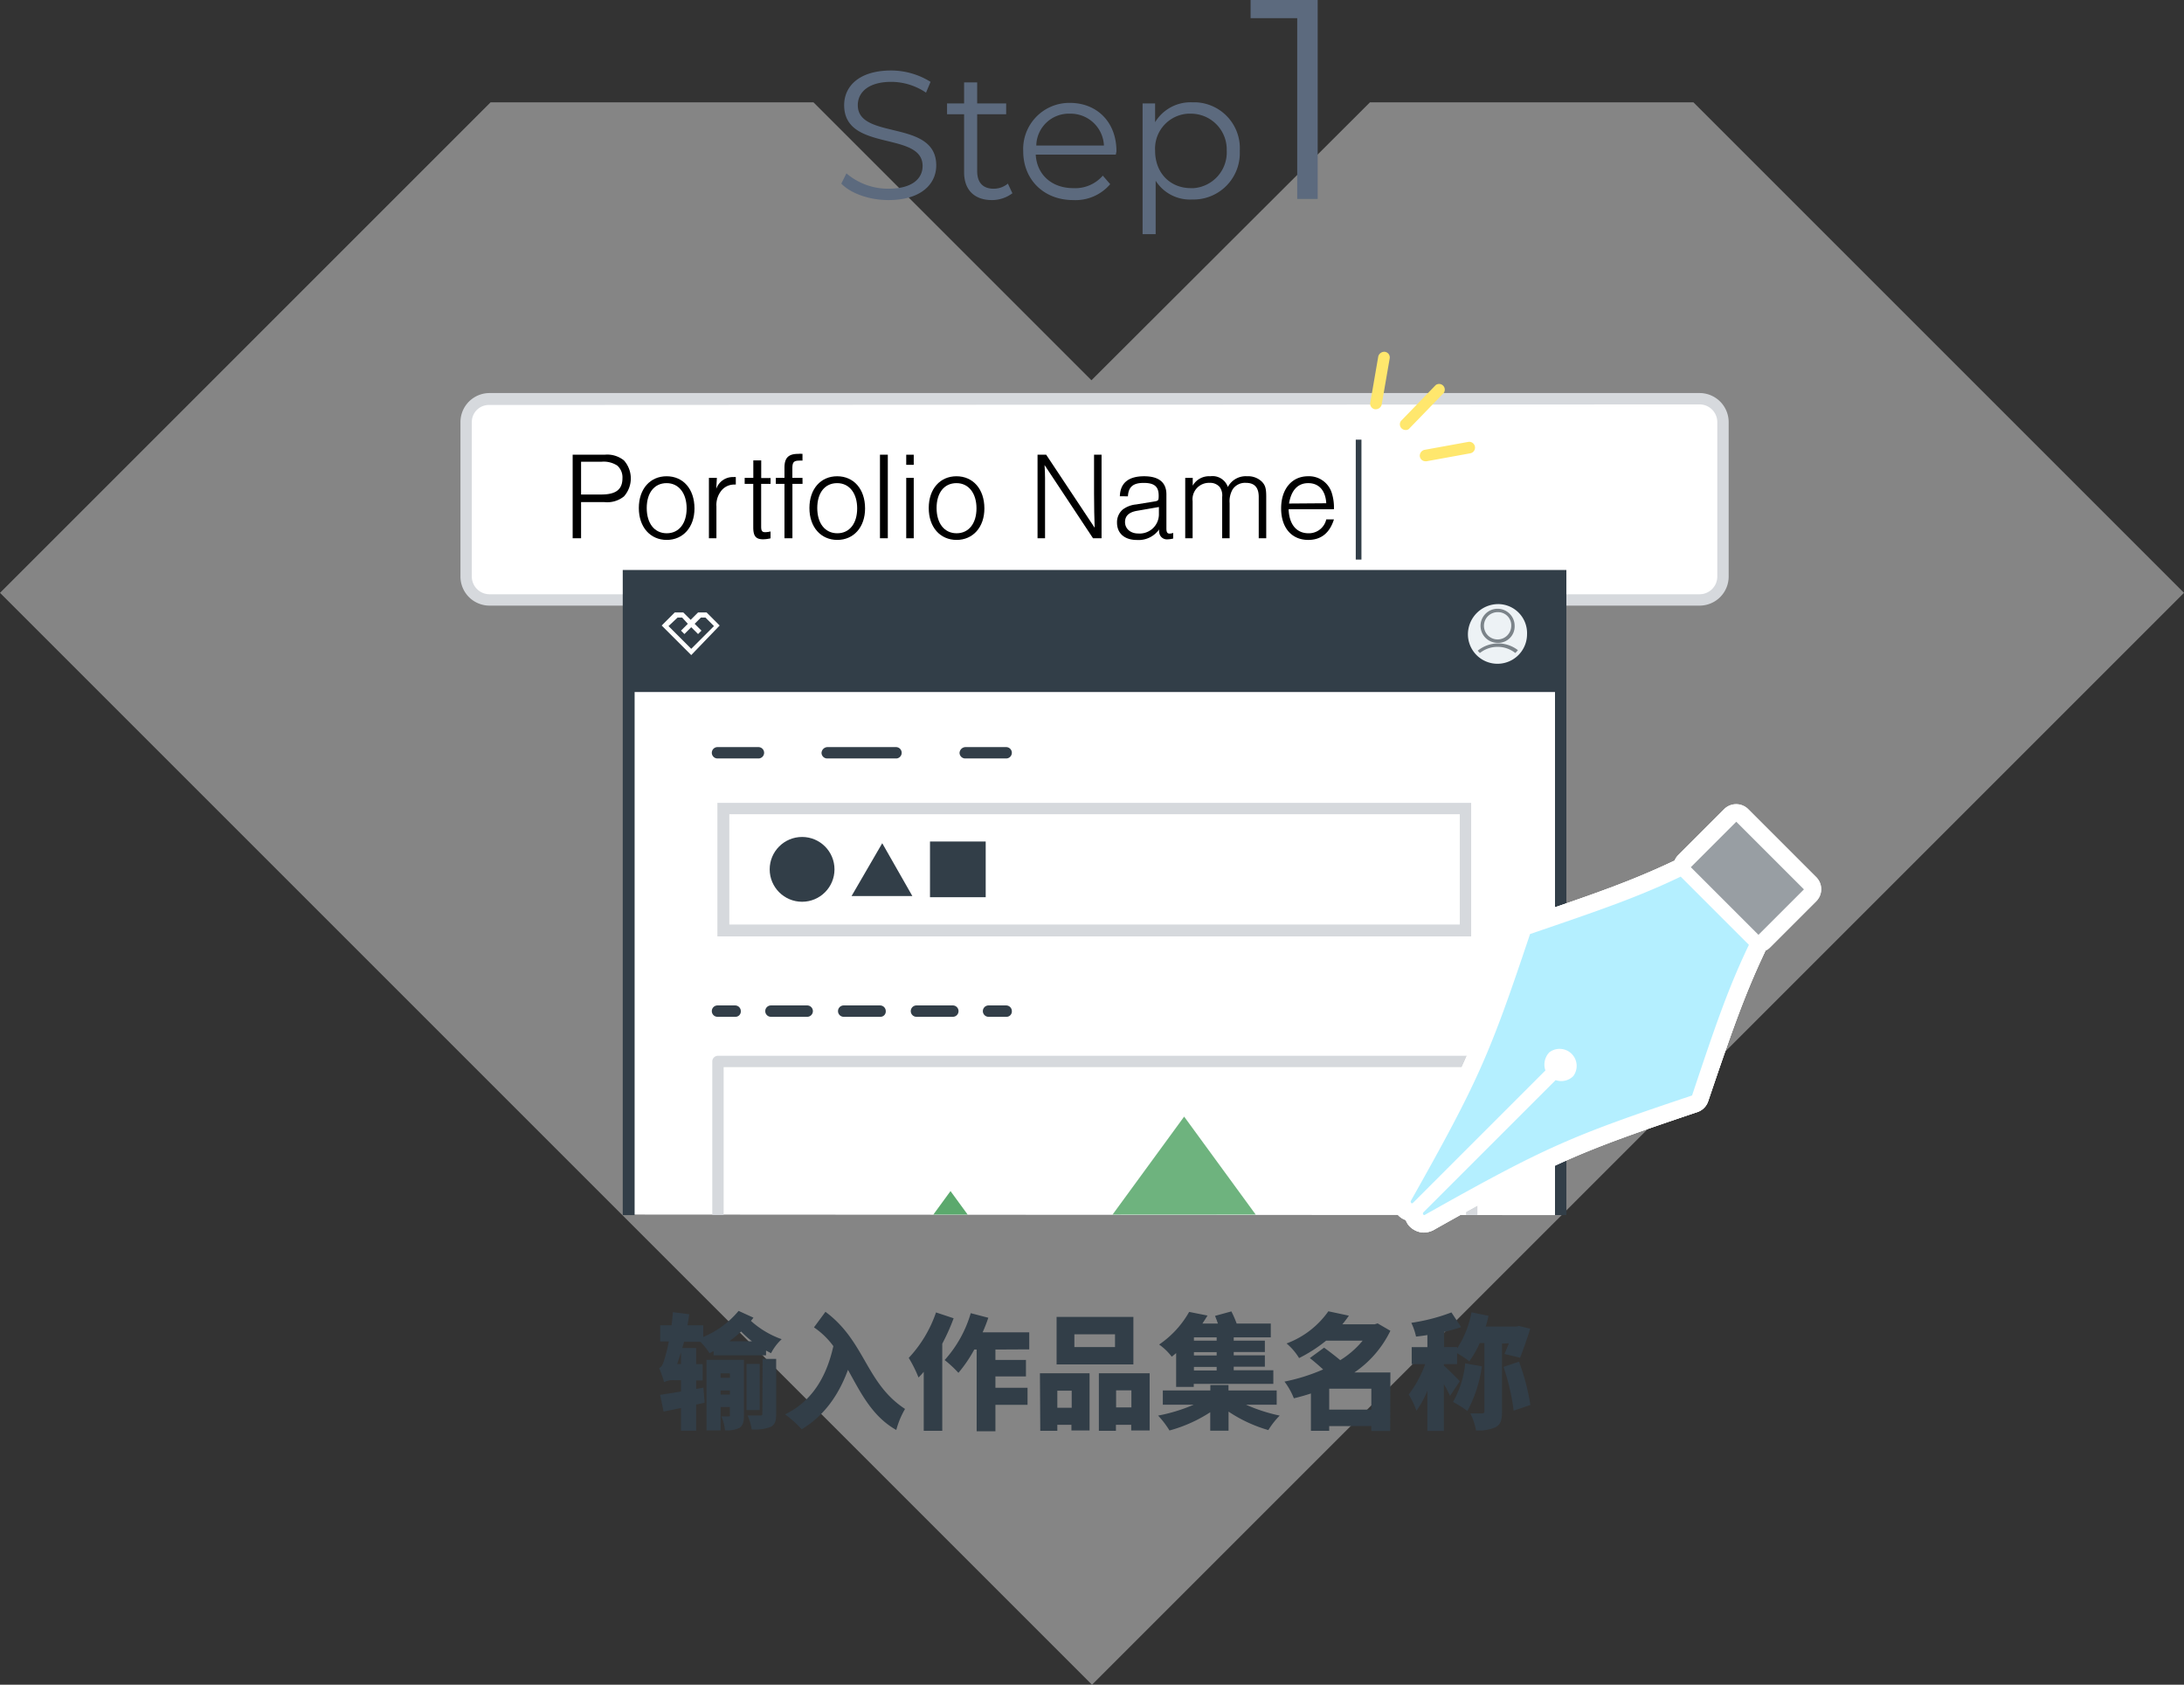 <svg xmlns="http://www.w3.org/2000/svg" xmlns:xlink="http://www.w3.org/1999/xlink" viewBox="0 0 384.2 296.4"><rect x="0" y="0" width="384.2" height="296.4" fill="#333333" stroke="none"/><defs><style>.a{fill:none;}.b,.e{fill:#fff;}.b,.c{isolation:isolate;}.b{opacity:0.4;}.d{fill:#323e48;}.f{fill:#d6d9dd;}.g{fill:#edf2f5;}.h{clip-path:url(#a);}.i{fill:#7b8389;}.j{fill:#b4efff;}.k{fill:#989ea3;}.l{fill:#ffe76d;}.m{clip-path:url(#b);}.n{fill:#5ba96d;}.o{fill:#6eb37e;}.p{fill:#5c6a7e;}</style><clipPath id="a"><circle class="a" cx="263.45" cy="111.5" r="4.6"/></clipPath><clipPath id="b"><polyline class="a" points="258.85 213.69 258.85 186.69 126.25 186.69 126.25 213.69"/></clipPath></defs><path class="b" d="M192.1,296.4,0,104.3,86.3,18h56.8L192,66.9,241,18h56.9l86.3,86.3Z"/><g class="c"><path class="d" d="M132.54,231.82c-.13.2-.29.38-.44.57a16,16,0,0,0,5.41,3.22,9,9,0,0,0-1.87,2.46c-.31-.15-.59-.31-.88-.46v.84h-9.22v-.75c-.24.13-.48.26-.72.37a12.8,12.8,0,0,0-1.61-2h-2.88c-.09.37-.2.74-.31,1.09h2.44V240h1.15v2.87h-1.15v1.49l1.28-.22.22,2.64-1.5.33v4.6H119.8v-4l-3.06.63-.62-2.94c1-.14,2.29-.36,3.68-.58v-2h-1.28a3.25,3.25,0,0,0-1.69.35,20.5,20.5,0,0,0-.88-2.49c.46-.15.72-.77,1-1.76a29.71,29.71,0,0,0,.71-2.92h-1.52v-2.84h2c.09-.77.18-1.54.22-2.31l2.88.37c-.08.64-.19,1.3-.3,1.94h2.77v2.06a16.19,16.19,0,0,0,6.22-4.59Zm-12.74,6.07c-.22.73-.46,1.43-.68,2.09h.68ZM130.87,249c0,1.08-.13,1.79-.79,2.21a4.9,4.9,0,0,1-2.54.43,8.37,8.37,0,0,0-.63-2.44c.5,0,1,0,1.25,0s.24-.07.24-.27v-1.39h-1.63v4.12h-2.48V239.24h6.58Zm-4.1-7.37v.77h1.63v-.77Zm1.63,3.72v-.72h-1.63v.72Zm3.88-9.37a17.79,17.79,0,0,1-1.9-1.72,21.45,21.45,0,0,1-2.09,1.72Zm1.36,12.1h-2.31v-8.12h2.31Zm.51-9h2.39v9.66c0,1.21-.17,1.92-1,2.31a7.85,7.85,0,0,1-3.3.44,9.58,9.58,0,0,0-.73-2.46c.95,0,1.91,0,2.22,0s.38-.07.38-.33Z"/><path class="d" d="M145.21,230.79c7,5.19,7.06,12.54,14,17.09a15.1,15.1,0,0,0-1.54,3.7c-4.27-2.4-6.29-6.62-8.5-10.58-1.73,4.71-4.4,8.23-8.14,10.45a21.35,21.35,0,0,0-2.92-2.62c4.55-2.2,7.24-6.34,8.49-12a13.88,13.88,0,0,0-3.41-3.3Z"/><path class="d" d="M167.76,231.93a36.7,36.7,0,0,1-2,4.47v15.33H162.5V241.35c-.31.37-.61.7-.92,1a22.16,22.16,0,0,0-1.72-3.45,22.16,22.16,0,0,0,4.8-8Zm7.35,5.5v1.83h5.37v2.9h-5.37v2h5.65v3h-5.65v4.65h-3.3V237.43h-.42a24,24,0,0,1-2.79,4.1,20.06,20.06,0,0,0-2.42-2.25,21.17,21.17,0,0,0,4.59-8.25l3.09.81c-.29.86-.62,1.72-1,2.56h8.2v3Z"/><path class="d" d="M182.94,241.61h8.73v10.06h-3.19v-1H186v1.06h-3Zm16.44-1.56H185.87v-8.36h13.51ZM186,244.67v3h2.53v-3Zm10.15-9.92H189V237h7.15Zm6.09,6.86v10.06H199v-1h-2.69v1.06h-3V241.61Zm-3.21,6v-3h-2.69v3Z"/><path class="d" d="M219.2,247.14a29.27,29.27,0,0,0,5.92,1.91,14.09,14.09,0,0,0-2,2.55,25.07,25.07,0,0,1-7-3.25v3.36H212.9v-3.25a25.26,25.26,0,0,1-7.17,3.21,16.22,16.22,0,0,0-2-2.62,29.66,29.66,0,0,0,6.25-1.91h-5.42v-2.51h8.36v-.95h3.19v.95h8.48v2.51Zm-12.3-9.09c-.24.22-.51.44-.77.64a10.22,10.22,0,0,0-2.22-2.14,17.11,17.11,0,0,0,5.28-5.74l3.23.64c-.29.48-.59.94-.9,1.41h2.73c-.16-.47-.33-.93-.51-1.35l2.88-.79a19.47,19.47,0,0,1,.93,2.14h6v2.42h-6.52v.59h5.48v2h-5.48v.58h5.48v2h-5.48v.62H224v2.4h-14V244H206.9Zm7.13-2.77h-4v.59h4Zm0,2.61h-4v.58h4Zm0,2.6h-4v.62h4Z"/><path class="d" d="M244.56,251.76h-3.32v-.86h-7.41v.83h-3.22v-6.57c-1,.33-2,.61-3,.85a12.09,12.09,0,0,0-1.65-2.94,33.12,33.12,0,0,0,6.8-2.14c-.77-.7-1.61-1.43-2.34-2l2.51-1.83c.86.62,1.92,1.43,2.84,2.2a15.91,15.91,0,0,0,3.94-3.43h-6.43a25.73,25.73,0,0,1-4.75,3.06,10.44,10.44,0,0,0-2.2-2.57,15.65,15.65,0,0,0,7.35-5.66l3.61.77a18.93,18.93,0,0,1-1.15,1.52h5.68l.53-.16,2.24,1.3a18.71,18.71,0,0,1-6.33,7.33h6.33ZM241.24,248v-3.68h-7.41V248Z"/><path class="d" d="M264.23,236.38v12c0,1.43-.24,2.22-1.12,2.71a7.4,7.4,0,0,1-3.46.57,10.54,10.54,0,0,0-1-3c.81,0,1.78,0,2.07,0s.41-.08.41-.37v-12h-.83a16.33,16.33,0,0,1-1.83,3.21,17.4,17.4,0,0,0-2.15-1.43V240H254v.26c.61.53,2.42,2.29,2.79,2.75l-1.71,2.58a20.13,20.13,0,0,0-1.08-2.07v8.23H251.1v-7.07a17.65,17.65,0,0,1-1.92,3.52,16.31,16.31,0,0,0-1.36-2.86,20.63,20.63,0,0,0,2.9-5.34h-2.38v-3h2.76v-2.12c-.69.12-1.37.2-2,.27a10.52,10.52,0,0,0-.83-2.42,33.43,33.43,0,0,0,7.06-1.83l1.71,2.58a30.91,30.91,0,0,1-3,.86V237h2.29v.24a17.49,17.49,0,0,0,2.53-6.36l3,.62c-.15.63-.3,1.27-.5,1.89h5.39l.44-.11,2,.48c-.53,1.74-1.19,3.57-1.78,5.11l-2.75-.66c.26-.6.52-1.23.77-1.87Zm-3.54,4a23.58,23.58,0,0,1-2.55,7.86,18.12,18.12,0,0,0-2.53-1.59,17.47,17.47,0,0,0,2.15-6.79Zm6.53-.81a39.16,39.16,0,0,1,2,7.61l-2.94,1a39.06,39.06,0,0,0-1.79-7.7Z"/></g><path class="e" d="M84,70.15H301.1a2,2,0,0,1,2,2v31.4a2,2,0,0,1-2,2H84a2,2,0,0,1-2-2V72.15A2,2,0,0,1,84,70.15Z"/><path class="f" d="M299,106.55H86.1a5.12,5.12,0,0,1-5.1-5.1V74.25a5.12,5.12,0,0,1,5.1-5.1H299a5.12,5.12,0,0,1,5.1,5.1v27.2A5.12,5.12,0,0,1,299,106.55ZM86.1,71.25a3,3,0,0,0-3.1,3v27.2a3.12,3.12,0,0,0,3.1,3.1H299a3.12,3.12,0,0,0,3.1-3.1V74.25a3.12,3.12,0,0,0-3.1-3.1l-212.9.1Z"/><rect class="d" x="238.5" y="77.35" width="1" height="21.1"/><g class="c"><path d="M102.22,94.7h-1.48V80h5.61a4.69,4.69,0,0,1,3.41,1,4.76,4.76,0,0,1,0,6.34,4.69,4.69,0,0,1-3.41,1h-4.13ZM105.76,87c2.6,0,3.74-.88,3.74-2.88a2.76,2.76,0,0,0-.9-2.2,4.37,4.37,0,0,0-2.84-.68h-3.54V87Z"/><path d="M122.17,89.46c0,3.28-2,5.53-4.88,5.53s-4.91-2.23-4.91-5.61,2-5.59,4.89-5.59S122.17,86,122.17,89.46Zm-8.4-.08c0,2.7,1.36,4.44,3.52,4.44s3.5-1.74,3.5-4.38S119.42,85,117.27,85,113.77,86.69,113.77,89.38Z"/><path d="M126.11,84.07,126,86a3.09,3.09,0,0,1,3-2.07,3.47,3.47,0,0,1,.44,0v1.32a2.16,2.16,0,0,0-.31,0,2.89,2.89,0,0,0-2.4,1.3,4,4,0,0,0-.7,2.55V94.7h-1.32V84.07Z"/><path d="M135.55,85.13H133.9v7.5c0,.75.15,1,.72,1a4.24,4.24,0,0,0,.93-.13v1.21a5.82,5.82,0,0,1-1.3.17c-1.28,0-1.74-.55-1.74-2.11V85.13H131V84.07h1.52V81h1.39v3.1h1.65Z"/><path d="M141.18,85.13H139.4V94.7H138V85.13h-1.52V84.07H138V82.29c0-1.74.7-2.44,2.42-2.44a4.59,4.59,0,0,1,.75,0v1.19a2.64,2.64,0,0,0-.55,0c-1,0-1.23.3-1.23,1.36v1.67h1.78Z"/><path d="M152.18,89.46c0,3.28-2,5.53-4.88,5.53s-4.91-2.23-4.91-5.61,2-5.59,4.88-5.59S152.18,86,152.18,89.46Zm-8.41-.08c0,2.7,1.37,4.44,3.53,4.44s3.49-1.74,3.49-4.38S149.43,85,147.27,85,143.77,86.69,143.77,89.38Z"/><path d="M156.18,94.7H154.8V80h1.38Z"/><path d="M160.74,81.78h-1.32V80h1.32Zm0,12.92h-1.32V84.07h1.32Z"/><path d="M173.17,89.46c0,3.28-2,5.53-4.89,5.53s-4.9-2.23-4.9-5.61,2-5.59,4.88-5.59S173.17,86,173.17,89.46Zm-8.41-.08c0,2.7,1.37,4.44,3.52,4.44s3.5-1.74,3.5-4.38S170.42,85,168.26,85,164.76,86.69,164.76,89.38Z"/><path d="M192.28,94.7l-8.53-12.89c.06.83.09,1.54.09,2.31l0,1.78v8.8h-1.32V80h1.52l8.53,12.85c-.06-1.18-.11-4.15-.11-6V80h1.32V94.7Z"/><path d="M197,87.31c.07-2.34,1.52-3.52,4.27-3.52,2.58,0,3.92,1.08,3.92,3.19v6c0,.64.15.9.55.9a1.81,1.81,0,0,0,.64-.13v1a5,5,0,0,1-1,.14A1.35,1.35,0,0,1,204,94a2,2,0,0,1-.09-.86A4.41,4.41,0,0,1,200,95c-2.18,0-3.5-1.17-3.5-3.06a2.94,2.94,0,0,1,1-2.29,4.64,4.64,0,0,1,2.35-.9l3.15-.51c.79-.13.83-.17.83-1.06,0-1.58-.77-2.22-2.64-2.22s-2.68.71-2.77,2.36Zm3.06,2.55c-1.45.24-2.15.9-2.15,2s.9,2,2.33,2a3.39,3.39,0,0,0,3.63-3.48V89.2Z"/><path d="M209.82,84.07v1.37a3.3,3.3,0,0,1,3.1-1.65A2.84,2.84,0,0,1,216,85.68a3.54,3.54,0,0,1,3.39-1.89,3.46,3.46,0,0,1,2.64,1c.57.62.72,1.19.72,2.6V94.7h-1.32V87.42c0-1.65-.74-2.47-2.26-2.47a2.61,2.61,0,0,0-2.33,1.15,4.18,4.18,0,0,0-.53,2.42V94.7H215V87.42a2.51,2.51,0,0,0-.44-1.74,2.2,2.2,0,0,0-1.76-.73,2.89,2.89,0,0,0-3,3.22V94.7H208.5V84.07Z"/><path d="M226.69,89.6c.09,2.66,1.39,4.22,3.5,4.22a3.13,3.13,0,0,0,3.12-2.44h1.35c-.75,2.4-2.27,3.61-4.52,3.61-2.92,0-4.77-2.14-4.77-5.55s1.89-5.65,4.73-5.65a4.19,4.19,0,0,1,4.2,3,8.5,8.5,0,0,1,.36,2.8Zm6.62-1.06C233.18,86.27,232,85,230.14,85s-3,1.28-3.38,3.59Z"/></g><path class="e" d="M274.55,213.78V101.28h-164v112.4"/><path class="d" d="M275.55,213.78h-2V102.38H111.64v111.4h-2.09V100.28h166Z"/><path class="f" d="M256.8,143.25v19.4H128.3v-19.4H256.8m2-2H126.2v23.5H258.8v-23.5Z"/><path class="f" d="M259.9,213.75h-2v-26H127.3v26h-2v-27a1,1,0,0,1,1-1H258.9a1,1,0,0,1,1,1h0Z"/><rect class="d" x="110.6" y="101.25" width="164" height="20.5"/><path class="e" d="M121.6,115.25l-5.2-5.2,2.3-2.3h1.5l1.3,1.3,1.3-1.3h1.5l2.3,2.3Zm-4-5.1,4,4,4-4-1.5-1.5h-.8l-1.1,1.1,1.2,1.2-.6.6-1.2-1.2-1.2,1.2-.6-.6,1.2-1.2-1-1.1h-.8Z"/><circle class="g" cx="263.53" cy="111.58" r="5.8"/><path class="d" d="M263.53,117.78a6.25,6.25,0,0,1-6.3-6.2,6.34,6.34,0,0,1,6.3-6.3,6.27,6.27,0,0,1,6.3,6.3A6.39,6.39,0,0,1,263.53,117.78Zm0-11.5a5.34,5.34,0,0,0-5.3,5.3,5.2,5.2,0,1,0,10.4,0h0A5.1,5.1,0,0,0,263.53,106.28Z"/><g class="h"><path class="i" d="M263.45,113.1a3,3,0,1,1,3-3h0A2.89,2.89,0,0,1,263.45,113.1Zm0-5.4a2.4,2.4,0,1,0,2.4,2.4h0a2.31,2.31,0,0,0-2.4-2.4Z"/><path class="i" d="M263.45,124.5a5.59,5.59,0,0,1-5.6-5.6,5.7,5.7,0,1,1,11.4,0h0A5.76,5.76,0,0,1,263.45,124.5Zm0-10.7a5,5,0,0,0-5,5,5,5,0,1,0,10,0h0a5,5,0,0,0-5-5Z"/></g><circle class="d" cx="141.1" cy="152.95" r="5.7"/><path class="d" d="M155.2,148.35l-5.4,9.3h10.7Z"/><rect class="d" x="163.6" y="148.05" width="9.8" height="9.8"/><path class="e" d="M250.49,216.85a3.68,3.68,0,0,1-2.7-1.3,4.05,4.05,0,0,1-.5-.9,3.3,3.3,0,0,1-2-4.3c.1-.2.1-.3.2-.5,12-21.3,13.8-25.7,20.8-46.5a3,3,0,0,1,1.9-1.9c12.1-4.1,18.7-6.4,26.1-9.9a3,3,0,0,1,3.5.6l12,12a3,3,0,0,1,.6,3.5c-3.5,7.4-5.8,14-9.9,26.1a3,3,0,0,1-1.9,1.9c-20.8,7-25.2,8.8-46.5,20.8A4.19,4.19,0,0,1,250.49,216.85Zm2-1.4Zm22.2-22.2-8.4,8.4c9.1-4.6,15.7-7,28.9-11.4a246.86,246.86,0,0,1,8.8-23.4l-8.9-8.9a229.32,229.32,0,0,1-23.4,8.8c-4.5,13.3-6.9,19.9-11.4,28.9l8.4-8.4a6,6,0,0,1,6-6h0a6,6,0,1,1,0,12Z"/><path class="e" d="M250.49,216.85a3.68,3.68,0,0,1-2.7-1.3,4.05,4.05,0,0,1-.5-.9,3.3,3.3,0,0,1-2-4.3c.1-.2.1-.3.2-.5,12-21.3,13.8-25.7,20.8-46.5a3,3,0,0,1,1.9-1.9c12.1-4.1,18.7-6.4,26.1-9.9a3,3,0,0,1,3.5.6l12,12a3,3,0,0,1,.6,3.5c-3.5,7.4-5.8,14-9.9,26.1a3,3,0,0,1-1.9,1.9c-20.8,7-25.2,8.8-46.5,20.8A4.19,4.19,0,0,1,250.49,216.85Zm2-1.4Zm22.2-22.2-8.4,8.4c9.1-4.6,15.7-7,28.9-11.4a246.86,246.86,0,0,1,8.8-23.4l-8.9-8.9a229.32,229.32,0,0,1-23.4,8.8c-4.5,13.3-6.9,19.9-11.4,28.9l8.4-8.4a6,6,0,0,1,6-6h0a6,6,0,1,1,0,12Z"/><path class="e" d="M250.49,216.85a3.68,3.68,0,0,1-2.7-1.3,4.05,4.05,0,0,1-.5-.9,3.3,3.3,0,0,1-2-4.3c.1-.2.1-.3.2-.5,12-21.3,13.8-25.7,20.8-46.5a3,3,0,0,1,1.9-1.9c12.1-4.1,18.7-6.4,26.1-9.9a3,3,0,0,1,3.5.6l12,12a3,3,0,0,1,.6,3.5c-3.5,7.4-5.8,14-9.9,26.1a3,3,0,0,1-1.9,1.9c-20.8,7-25.2,8.8-46.5,20.8A4.19,4.19,0,0,1,250.49,216.85Zm2-1.4Zm22.2-22.2-8.4,8.4c9.1-4.6,15.7-7,28.9-11.4a246.86,246.86,0,0,1,8.8-23.4l-8.9-8.9a229.32,229.32,0,0,1-23.4,8.8c-4.5,13.3-6.9,19.9-11.4,28.9l8.4-8.4a6,6,0,0,1,6-6h0a6,6,0,1,1,0,12Z"/><path class="e" d="M309.37,167.49a3.1,3.1,0,0,1-2.2-.9l-11.9-11.9a3,3,0,0,1,0-4.3l8-8a3,3,0,0,1,4.3,0h0l11.9,11.9a3,3,0,0,1,0,4.3h0l-8,8A2.72,2.72,0,0,1,309.37,167.49Zm-7.6-14.9,7.5,7.5,3.6-3.6-7.5-7.5Z"/><path class="e" d="M309.37,167.49a3.1,3.1,0,0,1-2.2-.9l-11.9-11.9a3,3,0,0,1,0-4.3l8-8a3,3,0,0,1,4.3,0h0l11.9,11.9a3,3,0,0,1,0,4.3h0l-8,8A2.72,2.72,0,0,1,309.37,167.49Zm-7.6-14.9,7.5,7.5,3.6-3.6-7.5-7.5Z"/><path class="j" d="M276.76,189.33a3,3,0,0,0-4.2-4.2,3.12,3.12,0,0,0-.7,3.2l-23.3,23.3c-.1.1-.3.1-.3,0a.37.37,0,0,1-.1-.3c12-21.3,13.9-25.8,21-47,12.3-4.2,19-6.5,26.5-10.1l12,12c-3.6,7.5-5.9,14.2-10,26.5-21.2,7.1-25.7,9-47,21a.19.19,0,0,1-.3-.1c-.1-.1,0-.2,0-.3l23.3-23.3A3,3,0,0,0,276.76,189.33Z"/><path class="k" d="M308.74,163.87l.6.6,8-8-3-3-5.9-5.9-3-3-8,8,.6.6Z"/><path class="d" d="M133.42,133.44h-7.2a1,1,0,1,1,0-2h7.2a1,1,0,1,1,0,2Z"/><path class="d" d="M157.72,133.44h-12.2a1,1,0,0,1-1-1,1.08,1.08,0,0,1,1-1h12.1a1,1,0,0,1,1,1,1,1,0,0,1-.9,1Z"/><path class="d" d="M177,133.44h-7.2a1,1,0,0,1-1-1,1.08,1.08,0,0,1,1-1H177a1,1,0,1,1,0,2Z"/><path class="d" d="M129.32,178.89h-3.1a1,1,0,0,1,0-2h3.1a1,1,0,0,1,1,1A.94.94,0,0,1,129.32,178.89Z"/><path class="d" d="M167.62,178.89h-6.4a1,1,0,0,1,0-2h6.4a1,1,0,0,1,0,2Zm-12.8,0h-6.4a1,1,0,1,1,0-2h6.4a1,1,0,0,1,1,1A.94.94,0,0,1,154.82,178.89Zm-12.8,0h-6.4a1,1,0,0,1,0-2H142a1,1,0,0,1,0,2Z"/><path class="d" d="M177,178.89h-3.1a1,1,0,1,1,0-2H177a1,1,0,0,1,1,1A.94.94,0,0,1,177,178.89Z"/><path class="l" d="M242.06,72h-.2a1,1,0,0,1-.8-1.2h0l1.4-8.1a1.1,1.1,0,0,1,1.2-.8,1,1,0,0,1,.8,1.2l-1.4,8.1A1.08,1.08,0,0,1,242.06,72Z"/><path class="l" d="M250.76,81.15a1,1,0,0,1-1-1,1.08,1.08,0,0,1,.8-1l7.7-1.4a1,1,0,0,1,.4,2l-7.7,1.4Z"/><path class="l" d="M247.26,75.65a1,1,0,0,1-1-1,.91.91,0,0,1,.3-.7l6-6.2a1,1,0,0,1,1.4,1.4h0l-6,6.2A.78.78,0,0,1,247.26,75.65Z"/><g class="m"><path class="n" d="M167.21,209.55,144,241.35h46.4Z"/><path class="o" d="M208.31,196.45l-32.8,44.9H241.1Z"/></g><path class="p" d="M156.3,35.2c5.7,0,8.4-2.8,8.4-6.1,0-8.2-13.8-4.4-13.8-10.6,0-2.2,1.8-4.1,5.9-4.1a11,11,0,0,1,6.1,1.9l.8-1.9a13.16,13.16,0,0,0-6.9-2c-5.7,0-8.3,2.8-8.3,6.1,0,8.3,13.8,4.5,13.8,10.7,0,2.2-1.8,4-6,4a11.26,11.26,0,0,1-7.4-2.7l-.9,1.8C149.6,34,152.9,35.2,156.3,35.2Zm21-2.9a3.84,3.84,0,0,1-2.5.9c-1.9,0-2.9-1.1-2.9-3.1v-10H177V18.2h-5.1V14.5h-2.3v3.7h-3v1.9h3V30.3c0,3.1,1.8,4.9,4.9,4.9a6,6,0,0,0,3.6-1.2Zm19.1-5.7c0-5.1-3.4-8.5-8.2-8.5a8.12,8.12,0,0,0-8.2,8.5c0,5,3.6,8.6,8.8,8.6a8,8,0,0,0,6.5-2.8L194,30.9a6.41,6.41,0,0,1-5.2,2.2c-3.7,0-6.4-2.3-6.6-5.9h14.1C196.3,27,196.4,26.8,196.4,26.6ZM188.2,20a5.87,5.87,0,0,1,6,5.6H182.3A5.72,5.72,0,0,1,188.2,20Zm21.5-2a7.28,7.28,0,0,0-6.5,3.5V18.2H201v23h2.3V31.8a7.15,7.15,0,0,0,6.4,3.3,8.16,8.16,0,0,0,8.4-7.9v-.7a8.08,8.08,0,0,0-7.7-8.5Zm-.2,15.1c-3.6,0-6.3-2.6-6.3-6.6A6.16,6.16,0,0,1,209,20h.5a6.3,6.3,0,0,1,6.3,6.1v.4a6.31,6.31,0,0,1-5.8,6.6ZM220,0V3.2h8.2V35h3.6V0Z"/></svg>